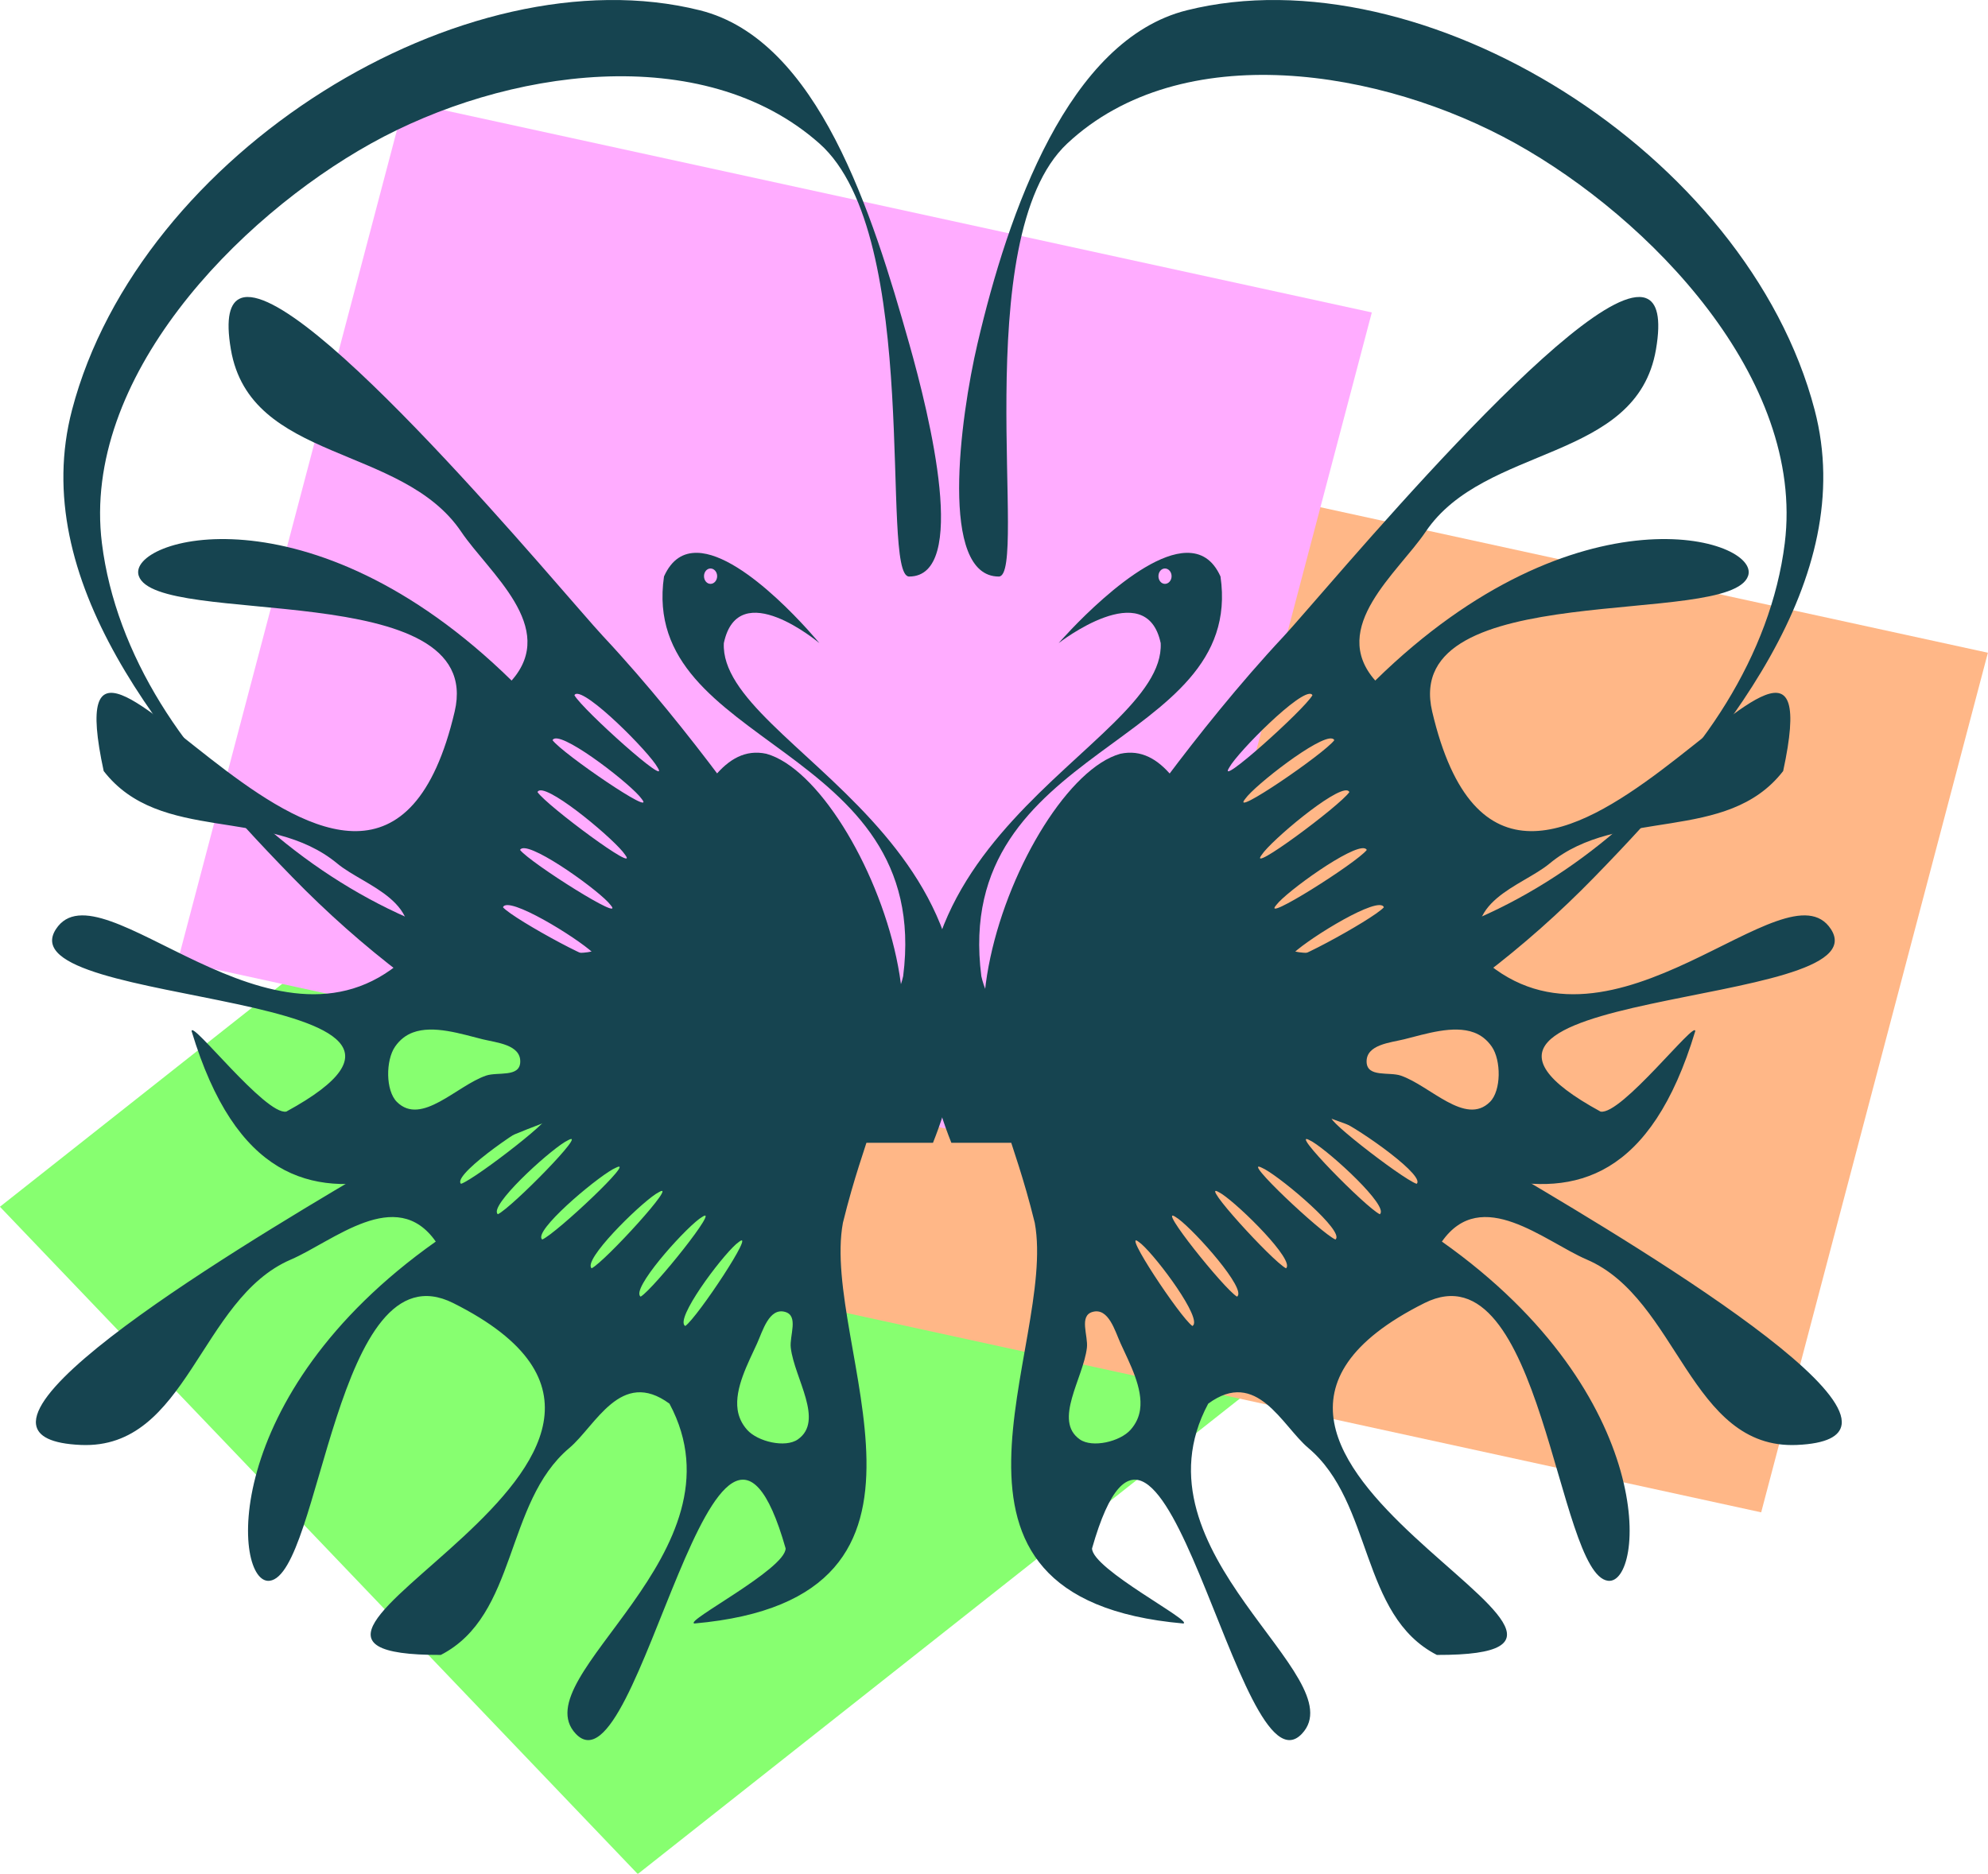 <?xml version="1.0" encoding="UTF-8"?>
<svg version="1.1" viewBox="0 0 159.99 150.81" xmlns="http://www.w3.org/2000/svg">
<g transform="translate(-84.499 -19.635)">
<rect transform="matrix(.785 -.62 .691 .723 0 0)" x="-19.676" y="144.63" width="77.018" height="74.286" fill="#87ff70"/>
<rect transform="matrix(.977 .213 -.255 .967 0 0)" x="175.37" y="18.456" width="79.683" height="71.551" fill="#ffb787"/>
<rect transform="matrix(.977 .213 -.255 .967 0 0)" x="120.39" y="2.241" width="79.683" height="71.551" fill="#ffacff"/>
<g transform="matrix(.364 0 0 .36 40.284 -44.789)" fill="#164450">
<path d="m275.62 302.56c-3.033-0.07-5.619 1.396-7.344 5.281-5.522 38.38 59.485 37.243 52.875 89.375-4.569 20.725-46.281 37.25-46.281 37.25h52.875c26.45-67.03-47.37-88.23-46.24-111.72 3.202-15.281 21.125 0 21.125 0s-16.168-19.937-27-20.188zm2.938 3.5c0.807 0 1.469 0.774 1.469 1.719 0 0.945-0.662 1.719-1.469 1.719-0.807 0-1.438-0.774-1.438-1.719 0-0.945 0.631-1.719 1.438-1.719z"/>
<path d="m383.78 302.56c-11.212 0.251-28.25 20.188-28.25 20.188s19.361-15.281 22.562 0c1.129 23.495-72.721 44.692-46.281 111.72h52.906s-41.712-16.525-46.281-37.25c-6.61-52.132 58.397-50.995 52.875-89.375-1.724-3.886-4.392-5.351-7.531-5.281zm-4.75 3.5c0.807 0 1.469 0.774 1.469 1.719 0 0.945-0.662 1.719-1.469 1.719-0.807 0-1.438-0.774-1.438-1.719 0-0.945 0.631-1.719 1.438-1.719z"/>
<path d="m322.47 255.73c-8.086-28.901-20.026-67.848-46.27-74.474-52.002-13.13-123.89 31.729-138.81 89.369-9.78 37.767 19.83 74.474 48.737 104.47 15.289 15.867 32.81 29.415 51.569 39.503 18.333 9.859 36.397 22.18 58.335 19.867 47.46-0.784 17.205-80.682-5.127-86.978-18.483-4.025-21.602 43.177-40.393 44.472-44.572 3.072-100.38-41.712-106.51-91.547-4.54-36.884 29.929-72.716 59.49-89.369s73.286-23.182 99.15 0c23.005 20.619 13.22 96.817 19.83 96.817 13.22 0 4.637-35.559 0-52.132z"/>
<path d="m337.6 255.73c6.778-29.324 20.026-67.848 46.27-74.474 52.002-13.13 123.89 31.729 138.81 89.369 9.78 37.767-19.83 74.474-48.737 104.47-15.289 15.867-32.81 29.415-51.569 39.503-18.333 9.859-36.397 22.18-58.335 19.867-47.46-0.784-17.205-80.682 5.127-86.978 18.483-4.025 21.602 43.177 40.393 44.472 44.572 3.072 100.38-41.712 106.51-91.547 4.54-36.884-29.929-72.716-59.49-89.369s-73.835-23.939-99.15 0c-22.277 21.066-8.521 96.817-15.131 96.817-13.22 0-8.606-35.229-4.699-52.132z"/>
<path d="m485.34 245.6c2.489 0.912 3.444 4.441 2.256 11.474-4.273 25.313-37.839 21.143-50.938 40.787-6.091 9.135-21.529 21.347-11.13 33.256 44.64-44.255 85.216-31.717 82.436-23.41-3.93 11.749-76.893-0.028-69.85 30.334 18.326 79 90.757-48.32 77.6 13.308-12.487 16.305-36.423 7.911-51.64 20.675-6.161 5.168-20.075 8.405-14.654 21.49 28.704 25.68 67.041-22.072 76.855-6.815 11.63 18.079-101.31 12.991-50.938 40.787 4.568 0.905 21.085-20.644 20.937-17.973-19.528 65.5-66.88 16.76-95.013 16.43-42.273 2.138-23.204 15.473-32.955-57.557 0 0 4.302-6.426 11.066-15.548 6.764-9.123 16.002-20.897 25.915-31.616 8.364-9.044 66.613-80.549 80.051-75.623zm-73.88 88.578c-2.249-1.423-16.4 12.999-18.195 16.36-3.142 4.964 16.505-12.841 18.376-16.137-0.047-0.08-0.108-0.177-0.181-0.223zm4.593 9.923c-2.827-0.874-17.249 10.506-19.271 13.466-3.572 4.44 17.535-10.136 19.693-13.119-0.078-0.173-0.234-0.289-0.423-0.347zm3.333 11.597c-2.83-0.773-16.997 11.315-18.944 14.364-3.456 4.593 17.287-10.942 19.367-14.017-0.041-0.085-0.112-0.169-0.181-0.223-0.067-0.052-0.151-0.099-0.242-0.124zm3.886 12.962c-2.801-1.001-17.51 9.754-19.607 12.623-3.684 4.28 17.754-9.401 19.987-12.288-0.074-0.177-0.194-0.269-0.381-0.336zm3.789 12.762c-2.748-1.214-17.879 8.452-20.098 11.16-3.864 3.997 18.114-8.055 20.469-10.77-0.066-0.183-0.188-0.31-0.371-0.391zm4.223 11.784c-2.667-1.483-18.305 6.669-20.67 9.155-4.077 3.611 18.53-6.231 21.032-8.71-0.055-0.189-0.184-0.347-0.361-0.446zm16.08 16.603c-4.56-1.717-10.673 0.317-15.469 1.521-2.984 0.749-8.447 1.164-8.276 5.115 0.149 3.455 5.013 2.118 7.56 3.002 6.51 2.26 14.293 11.326 19.711 5.881 2.521-2.534 2.485-9.321 0.403-12.36-1.072-1.565-2.41-2.586-3.93-3.159z"/>
<path transform="matrix(.559 -1.002 .679 .935 24.668 286.79)" d="m174.25 263.49c0 5.04-1.007 9.125-2.25 9.125s-2.25-4.085-2.25-9.125 1.007-9.125 2.25-9.125 2.25 4.085 2.25 9.125z"/>
<path transform="matrix(-.559 -1.002 -.679 .935 635.64 286.79)" d="m174.25 263.49c0 5.04-1.007 9.125-2.25 9.125s-2.25-4.085-2.25-9.125 1.007-9.125 2.25-9.125 2.25 4.085 2.25 9.125z"/>
<path d="m174.77 245.6c-2.489 0.912-3.444 4.441-2.256 11.474 4.273 25.313 37.839 21.143 50.938 40.787 6.091 9.135 21.529 21.347 11.13 33.256-44.64-44.255-85.216-31.717-82.436-23.41 3.93 11.749 76.893-0.028 69.85 30.334-18.326 79-90.757-48.32-77.6 13.308 12.487 16.305 36.423 7.911 51.64 20.675 6.161 5.168 20.075 8.405 14.654 21.49-28.704 25.68-67.041-22.072-76.855-6.815-11.63 18.079 101.31 12.991 50.938 40.787-4.568 0.905-21.085-20.644-20.937-17.973 19.528 65.5 66.88 16.76 95.013 16.43 42.273 2.138 23.204 15.473 32.955-57.557 0 0-4.302-6.426-11.066-15.548-6.764-9.123-16.002-20.897-25.915-31.616-8.364-9.044-66.613-80.549-80.051-75.623zm73.88 88.578c2.249-1.423 16.4 12.999 18.195 16.36 3.142 4.964-16.505-12.841-18.375-16.137 0.047-0.08 0.108-0.177 0.181-0.223zm-4.593 9.923c2.827-0.874 17.249 10.506 19.271 13.466 3.572 4.44-17.535-10.136-19.693-13.119 0.078-0.173 0.234-0.289 0.423-0.347zm-3.333 11.597c2.83-0.773 16.997 11.315 18.944 14.364 3.456 4.593-17.287-10.942-19.367-14.017 0.041-0.085 0.112-0.169 0.181-0.223 0.067-0.052 0.151-0.099 0.242-0.124zm-3.886 12.962c2.801-1.001 17.51 9.754 19.607 12.623 3.684 4.28-17.754-9.401-19.987-12.288 0.074-0.177 0.194-0.269 0.381-0.336zm-3.789 12.762c2.748-1.214 17.879 8.452 20.098 11.16 3.864 3.997-18.114-8.055-20.469-10.77 0.066-0.183 0.188-0.31 0.371-0.391zm-4.223 11.784c2.667-1.483 18.306 6.669 20.67 9.155 4.077 3.611-18.53-6.231-21.032-8.71 0.055-0.189 0.184-0.347 0.361-0.446zm-16.08 16.603c4.56-1.717 10.673 0.317 15.469 1.521 2.984 0.749 8.447 1.164 8.276 5.115-0.149 3.455-5.013 2.118-7.56 3.002-6.51 2.26-14.293 11.326-19.711 5.881-2.521-2.534-2.485-9.321-0.403-12.36 1.072-1.565 2.41-2.586 3.93-3.159z"/>
<path d="m528.64 497.45c-0.349 2.623-3.347 4.285-9.907 4.573-23.611 1.036-26.223-32.668-46.403-41.436-9.383-4.077-23.313-16.666-32.066-4.036 48.332 34.559 44.737 76.848 36.727 75.841-11.328-1.424-14.564-75.248-40.576-62.097-67.68 34.217 60.743 78.848 2.737 78.676-17.056-8.858-14.037-34.01-28.421-46.269-5.824-4.964-11.38-17.911-22.137-9.909-17.684 33.381 32.601 61.052 20.721 73.8-14.078 15.107-30.924-96.457-46.403-41.436 0.051 4.656 22.595 16.377 20.162 16.783-62.703-5.607-27.786-61.989-32.827-89.586-9.947-40.924-18.34-19.516 45.59-44.112 0 0 6.604 2.885 16.105 7.624 9.501 4.739 21.858 11.351 33.394 18.841 9.733 6.32 85.191 48.579 83.304 62.744zm-93.802-54.034c0.855-2.494-14.821-13.368-18.188-14.432-5.067-2.051 14.698 13.504 18.022 14.655 0.063-0.062 0.139-0.142 0.166-0.223zm-8.066 6.54c0.251-2.947-12.736-14.713-15.786-16.081-4.677-2.58 12.457 15.07 15.553 16.566 0.141-0.112 0.216-0.289 0.232-0.485zm-9.814 5.652c0.159-2.929-13.416-14.3-16.533-15.577-4.793-2.435 13.135 14.66 16.3 16.062 0.069-0.058 0.131-0.144 0.166-0.223 0.035-0.076 0.061-0.168 0.066-0.262zm-10.938 6.474c0.371-2.947-12.108-15.123-15.09-16.584-4.554-2.722 11.837 15.435 14.86 17.025 0.146-0.109 0.205-0.245 0.23-0.442zm-10.776 6.338c0.572-2.939-11.005-15.753-13.866-17.366-4.333-2.957 10.692 16.064 13.584 17.81 0.152-0.102 0.243-0.248 0.281-0.444zm-9.813 6.562c0.83-2.915-9.481-16.538-12.168-18.339-4.026-3.245 9.128 16.848 11.836 18.785 0.16-0.092 0.278-0.251 0.333-0.446zm-11.903 19.157c0.681-4.816-2.311-10.378-4.305-14.823-1.241-2.766-2.651-8.025-6.177-7.044-3.084 0.858-0.956 5.342-1.27 8.017-0.801 6.836-7.49 16.321-1.557 20.5 2.761 1.945 8.867 0.51 11.209-2.153 1.206-1.372 1.872-2.891 2.099-4.496z"/>
<path d="m129.44 497.45c0.349 2.623 3.347 4.285 9.907 4.573 23.611 1.036 26.223-32.668 46.403-41.436 9.383-4.077 23.313-16.666 32.066-4.036-48.332 34.559-44.737 76.848-36.727 75.841 11.328-1.424 14.564-75.248 40.576-62.097 67.68 34.217-60.743 78.848-2.737 78.676 17.056-8.858 14.037-34.01 28.421-46.269 5.824-4.964 11.38-17.911 22.137-9.909 17.684 33.381-32.601 61.052-20.721 73.8 14.078 15.107 30.924-96.457 46.403-41.436-0.051 4.656-22.595 16.377-20.162 16.783 62.703-5.607 27.786-61.989 32.827-89.586 9.947-40.924 18.34-19.516-45.59-44.112 0 0-6.604 2.885-16.105 7.624-9.501 4.739-21.858 11.351-33.394 18.841-9.733 6.32-85.191 48.579-83.304 62.744zm93.802-54.034c-0.855-2.494 14.821-13.368 18.188-14.432 5.067-2.051-14.698 13.504-18.022 14.655-0.063-0.062-0.139-0.142-0.166-0.223zm8.066 6.54c-0.251-2.947 12.736-14.713 15.786-16.081 4.677-2.58-12.457 15.07-15.553 16.566-0.141-0.112-0.216-0.289-0.232-0.485zm9.814 5.652c-0.159-2.929 13.416-14.3 16.533-15.577 4.793-2.435-13.135 14.66-16.3 16.062-0.069-0.058-0.131-0.144-0.166-0.223-0.035-0.076-0.061-0.168-0.066-0.262zm10.938 6.474c-0.371-2.947 12.108-15.123 15.09-16.584 4.554-2.722-11.837 15.435-14.86 17.025-0.146-0.109-0.205-0.245-0.23-0.442zm10.776 6.338c-0.572-2.939 11.005-15.753 13.866-17.366 4.333-2.957-10.692 16.064-13.584 17.81-0.152-0.102-0.243-0.248-0.281-0.444zm9.813 6.562c-0.83-2.915 9.481-16.538 12.168-18.339 4.026-3.245-9.128 16.848-11.836 18.785-0.16-0.092-0.278-0.251-0.333-0.446zm11.903 19.157c-0.681-4.816 2.311-10.378 4.305-14.823 1.241-2.766 2.651-8.025 6.177-7.044 3.084 0.858 0.956 5.342 1.27 8.017 0.801 6.836 7.49 16.321 1.557 20.5-2.761 1.945-8.867 0.51-11.209-2.153-1.206-1.372-1.872-2.891-2.099-4.496z"/>
</g>
</g>
</svg>
